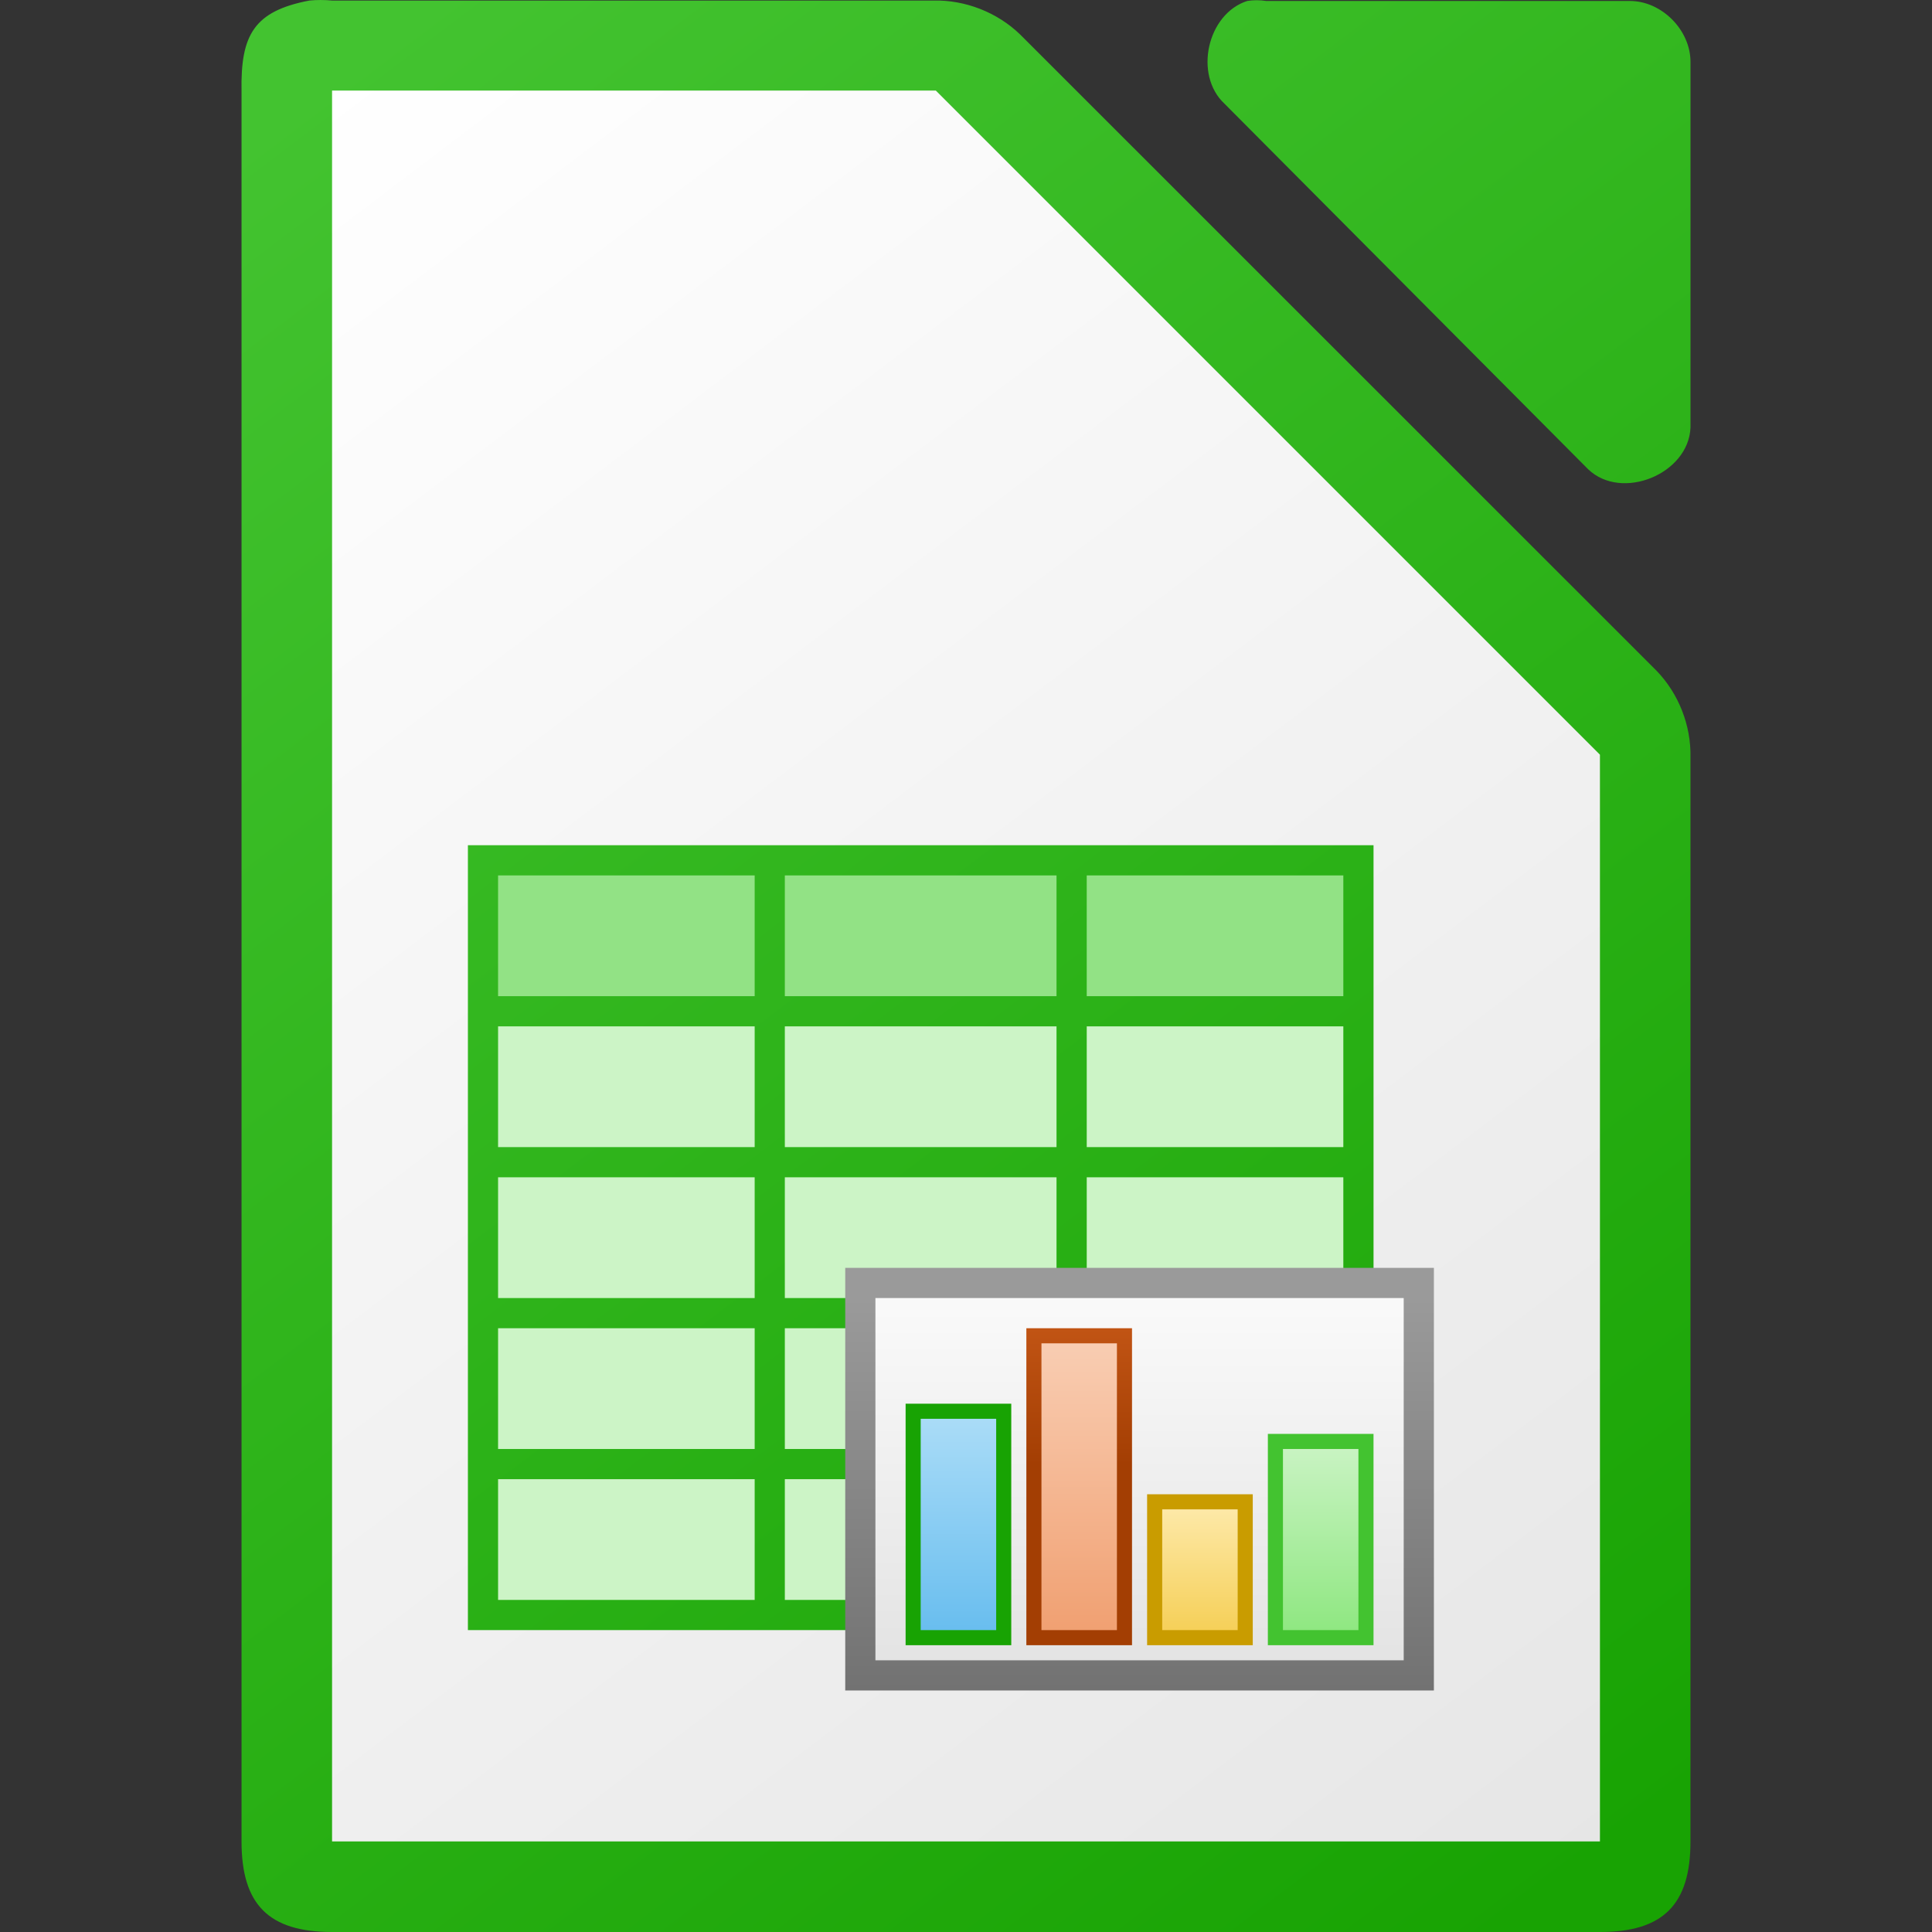 <svg viewBox="0 0 128 128" xmlns="http://www.w3.org/2000/svg" xmlns:xlink="http://www.w3.org/1999/xlink"><rect x="0" y="0" width="128" height="128" fill="#333333" stroke="none"/><linearGradient id="a" gradientTransform="matrix(.714 0 0 -1.333 -288.93 -1329.514)" gradientUnits="userSpaceOnUse" x1="525.639" x2="525.639" y1="-1078.644" y2="-1068.787"><stop offset="0" stop-color="#8ee780"/><stop offset="1" stop-color="#ccf4c6"/></linearGradient><linearGradient id="b" gradientTransform="matrix(.714 0 0 -.889 -296.93 -850.344)" gradientUnits="userSpaceOnUse" x1="525.639" x2="525.639" y1="-1078.644" y2="-1068.787"><stop offset="0" stop-color="#f5ce53"/><stop offset="1" stop-color="#fde9a9"/></linearGradient><linearGradient id="c" gradientTransform="matrix(.714 0 0 -2.111 -304.93 -2168.064)" gradientUnits="userSpaceOnUse" x1="525.639" x2="525.639" y1="-1078.644" y2="-1068.787"><stop offset="0" stop-color="#f09e6f"/><stop offset="1" stop-color="#f9cfb5"/></linearGradient><linearGradient id="d" gradientUnits="userSpaceOnUse" x1="74.656" x2="74.656" y1="97.03" y2="87.999"><stop offset="0" stop-color="#a33e03"/><stop offset="1" stop-color="#c15414"/></linearGradient><linearGradient id="e" gradientTransform="matrix(.714 0 0 -1.556 -312.93 -1569.104)" gradientUnits="userSpaceOnUse" x1="525.639" x2="525.639" y1="-1078.644" y2="-1068.787"><stop offset="0" stop-color="#63bbee"/><stop offset="1" stop-color="#aadcf7"/></linearGradient><linearGradient id="f" gradientTransform="matrix(.949 0 0 1.3 -726.386 1493.727)" gradientUnits="userSpaceOnUse" x1="829.361" x2="829.361" y1="-1064.799" y2="-1082.341"><stop offset="0" stop-color="#e4e4e4"/><stop offset="1" stop-color="#f9f9f9"/></linearGradient><linearGradient id="g" gradientUnits="userSpaceOnUse" x1="70.062" x2="70.062" y1="111.999" y2="85.998"><stop offset="0" stop-color="#727272"/><stop offset="1" stop-color="#9a9a9a"/></linearGradient><linearGradient id="h" gradientUnits="userSpaceOnUse" x1="108" x2="20" xlink:href="#i" y1="124" y2="8"/><linearGradient id="i"><stop offset="0" stop-color="#18a303"/><stop offset="1" stop-color="#43c330"/></linearGradient><linearGradient id="j" gradientUnits="userSpaceOnUse" x1="108" x2="20" y1="122" y2="6"><stop offset="0" stop-color="#e6e6e6"/><stop offset="1" stop-color="#fff"/></linearGradient><linearGradient id="k" gradientTransform="matrix(8 0 0 7.998 -873.969 -7808.767)" gradientUnits="userSpaceOnUse" x1="122.75" x2="111.75" xlink:href="#i" y1="991.621" y2="977.117"/><path d="m21.252-0c-.25 0-.501.011-.75.035-3.667.7-4.566 2.266-4.5 5.998v115.969c0 4.188 1.811 5.998 6 5.998h83.998c4.189-0 5.998-1.811 5.998-5.998v-71.818c.048-2.112-.78-4.23-2.25-5.748l-42.16-42.15c-1.518-1.469-3.638-2.299-5.75-2.25h-39.836c-.249-.024-.5-.035-.75-.035zm62.01.014c-.21 0-.419.017-.627.049-2.662.853-3.558 4.905-1.506 6.811l24.096 24.221c2.226 2.122 6.658.306 6.775-2.775v-24.221c-0-2.114-1.913-4.035-4.016-4.035h-24.094c-.208-.032-.419-.049-.629-.049z" fill="url(#k)"/><path d="m22 6v116h84v-72l-44-44z" fill="url(#j)"/><path d="m31 55.998v2 8 2 8 2 8 2 8 2 8 2h60v-2-50h-58z" fill="url(#h)"/><g fill="#92e285"><path d="m32.999 57.999h17v8h-17z"/><path d="m51.997 57.999h18v8h-18z"/><path d="m71.999 57.999h17v8h-17z"/></g><g fill="#ccf4c6"><path d="m32.999 67.999h17v8h-17z"/><path d="m71.999 67.999h17v8h-17z"/><path d="m51.997 77.999h18v8h-18z"/><path d="m71.999 77.999h17v8h-17z"/><path d="m32.999 77.999h17v8h-17z"/><path d="m51.997 87.999h18v8h-18z"/><path d="m32.999 87.999h17v8h-17z"/><path d="m51.997 97.999h18v8h-18z"/><path d="m32.999 97.999h17v8h-17z"/></g><path d="m55.999 83.999h39v28h-39z" fill="url(#g)"/><path d="m57.999 85.999h35v24h-35z" fill="url(#f)"/><path d="m59.999 92.999h7v16h-7z" fill="#18a303"/><path d="m60.999 107.999h5v-14h-5z" fill="url(#e)"/><path d="m67.999 87.999h7v21h-7z" fill="url(#d)"/><path d="m68.999 107.999h5v-19h-5z" fill="url(#c)"/><path d="m75.999 98.999h7v10h-7z" fill="#c99c00"/><path d="m76.999 107.999h5v-8h-5z" fill="url(#b)"/><path d="m83.999 94.999h7v14h-7z" fill="#43c330"/><path d="m84.999 107.999h5v-12h-5z" fill="url(#a)"/><path d="m51.997 67.999h18v8h-18z" fill="#ccf4c6"/></svg>